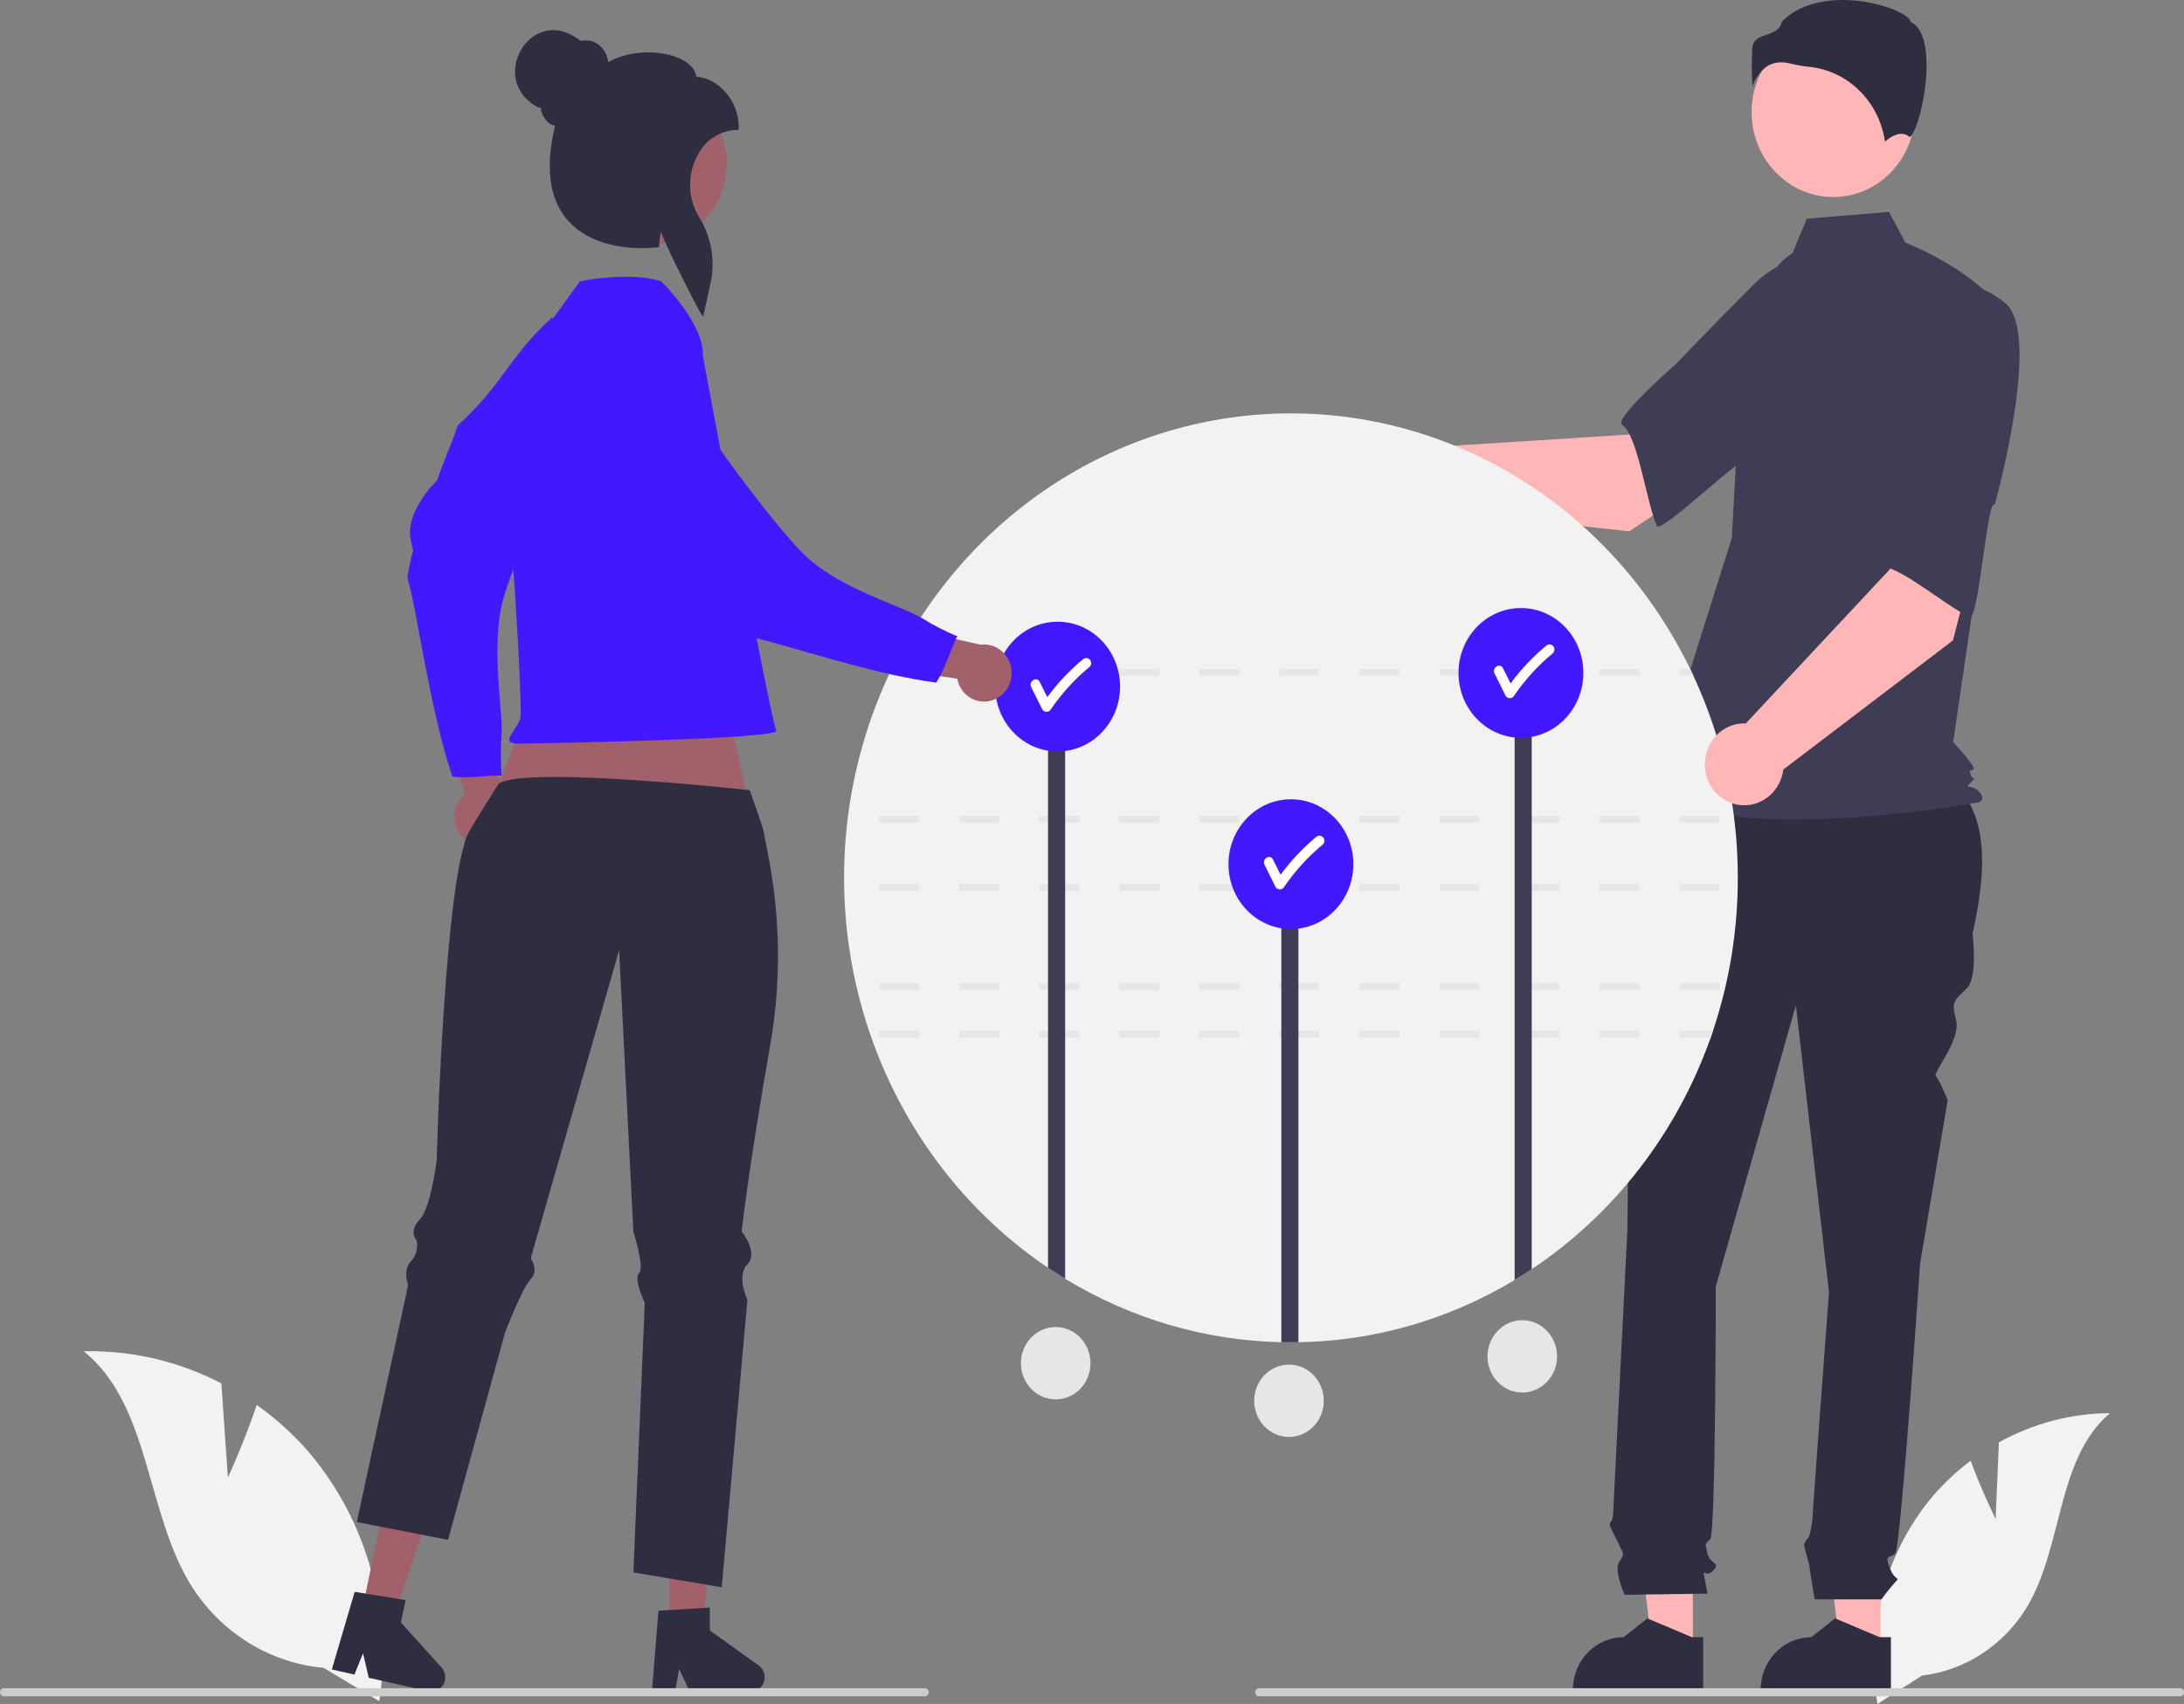 <svg xmlns="http://www.w3.org/2000/svg" width="469" height="366" viewBox="0 0 469 366" fill="none"><rect x="0" y="0" width="469" height="366" fill="#808080" stroke="none"/><g clip-path="url(#clip0_6_2302)"><path d="M428.546 326.268L429.25 309.812C436.59 305.733 444.775 303.579 453.097 303.536C441.644 313.271 443.075 332.035 435.31 345.126C432.858 349.189 429.558 352.627 425.655 355.185C421.751 357.742 417.344 359.353 412.759 359.899L403.175 366C401.86 358.378 402.15 350.55 404.025 343.056C405.9 335.562 409.316 328.579 414.036 322.59C416.717 319.257 419.79 316.288 423.184 313.753C425.48 320.046 428.546 326.268 428.546 326.268Z" fill="#F2F2F2"></path><path d="M99.5 179.967C98.867 179.366 98.368 178.628 98.039 177.805C97.71 176.982 97.558 176.094 97.594 175.204C97.631 174.313 97.855 173.442 98.25 172.651C98.646 171.86 99.203 171.169 99.883 170.627L93.317 150.065L103.776 152.986L108.408 172.064C109.209 173.312 109.542 174.823 109.343 176.309C109.145 177.795 108.429 179.154 107.331 180.128C106.233 181.103 104.829 181.624 103.386 181.594C101.943 181.564 100.56 180.985 99.5 179.967V179.967Z" fill="#A0616A"></path><path d="M118.456 68.251C120.191 69.285 130.459 66.722 132.464 67.451C131.357 74.473 137.369 71.838 130.841 81.058C124.312 90.279 111.163 117.925 108.175 128.257C105.188 138.59 108.145 153.151 107.698 158.048C107.481 160.886 107.495 163.737 107.738 166.572C104.21 166.525 100.734 167.286 97.151 166.8C93.331 155.562 90.762 139.565 89.018 130.724C87.274 121.883 87.21 125.622 88.01 121.202C88.81 116.781 89.004 119.993 88.163 115.764C87.323 111.535 90.721 106.221 93.862 103.192C95.216 99.143 96.966 95.368 98.306 91.362C108.129 82.454 108.775 77.307 118.456 68.251Z" fill="#4318FF"></path><path d="M403.851 354.597H395.172L391.044 319.797H403.853L403.851 354.597Z" fill="#FFB6B6"></path><path d="M406.064 363.342L378.081 363.341V362.973C378.081 359.97 379.229 357.09 381.271 354.967C383.314 352.844 386.084 351.651 388.973 351.651H388.974L394.085 347.619L403.622 351.651L406.065 351.651L406.064 363.342Z" fill="#2F2E41"></path><path d="M363.532 354.597H354.854L350.725 319.797H363.533L363.532 354.597Z" fill="#FFB6B6"></path><path d="M365.745 363.342L337.762 363.341V362.973C337.762 359.97 338.91 357.09 340.953 354.967C342.995 352.844 345.765 351.651 348.654 351.651H348.655L353.766 347.619L363.303 351.651L365.746 351.651L365.745 363.342Z" fill="#2F2E41"></path><path d="M359.776 164.345L416.225 165.812C426.946 171.866 427.108 184.968 423.596 200.524C423.596 200.524 424.781 209.77 422.41 212.235C420.038 214.701 418.852 214.701 420.038 219.016C421.224 223.331 414.959 230.378 415.72 231.169C416.481 231.96 418.259 236.275 418.259 236.275L412.33 271.409C412.33 271.409 408.18 332.433 406.994 333.666C405.808 334.898 404.622 333.666 405.808 336.748C406.994 339.83 408.18 338.597 406.994 339.83C405.943 341.007 404.954 342.242 404.029 343.528H389.694C389.694 343.528 388.613 337.364 388.613 336.748C388.613 336.131 387.427 332.433 387.427 331.816C387.427 331.2 388.475 330.11 388.475 330.11C388.838 328.857 389.082 327.571 389.206 326.269C389.206 325.036 392.764 277.573 392.764 277.573L385.648 215.934L368.454 276.341C368.454 276.341 368.454 329.351 367.268 330.584C366.082 331.816 366.082 331.2 366.675 333.666C367.268 336.131 369.639 335.515 367.861 337.364C366.082 339.213 365.489 336.131 366.082 339.213L366.675 342.295L348.887 342.56C348.887 342.56 346.515 337.364 347.701 335.515C348.887 333.666 348.816 334.17 347.369 331.144C345.922 328.118 345.329 327.502 345.922 326.885C346.515 326.269 346.515 322.99 346.515 322.99L349.48 264.013C349.48 264.013 350.073 201.757 350.073 199.907C350.118 198.956 349.949 198.007 349.58 197.134V194.624L351.852 185.73L359.776 164.345Z" fill="#2F2E41"></path><path d="M393.685 42.322C403.372 42.322 411.224 34.159 411.224 24.089C411.224 14.019 403.372 5.855 393.685 5.855C383.999 5.855 376.146 14.019 376.146 24.089C376.146 34.159 383.999 42.322 393.685 42.322Z" fill="#FFB6B6"></path><path d="M384.916 54.373C381.137 56.709 378.877 60.999 377.579 65.365C375.177 73.449 373.731 81.807 373.273 90.254L371.903 115.543L354.93 169.391C369.64 182.331 424.933 172.332 424.933 172.332C424.933 172.332 426.63 171.744 424.933 169.979C423.236 168.215 421.583 169.778 423.281 168.013C424.978 166.249 423.808 168.215 423.242 166.45C422.676 164.686 423.242 165.862 423.808 165.274C424.374 164.686 419.428 159.392 419.428 159.392L423.954 128.483L429.612 66.137C422.823 57.314 409.168 52.113 409.168 52.113L405.64 45.511L388 46.978L384.916 54.373Z" fill="#3F3D56"></path><path d="M382.51 13.388C383.189 13.393 383.864 13.486 384.521 13.662C385.817 13.986 387.132 14.215 388.458 14.349C392.518 14.746 396.333 16.546 399.294 19.462C402.255 22.377 404.19 26.24 404.791 30.434C405.811 29.51 408.13 27.811 410.031 29.39C410.059 29.415 410.076 29.428 410.143 29.395C411.406 28.772 413.646 21.11 413.714 14.363C413.75 10.781 413.208 6.209 410.422 4.761L410.275 4.684L410.237 4.518C410.05 3.713 407.971 2.338 404.357 1.268C397.788 -0.677 388.191 -0.958 382.678 4.617C382.26 6.497 380.71 7.012 379.338 7.468C377.82 7.973 376.509 8.408 376.302 10.345C376.129 13.1 376.142 15.865 376.34 18.618C376.854 16.933 377.864 15.459 379.227 14.402C380.196 13.723 381.342 13.37 382.51 13.388Z" fill="#2F2E41"></path><path d="M349.865 114.135L378.515 95.06L364.085 75.119L349.836 93.34L305.44 96.171C304.272 94.971 302.794 94.15 301.185 93.808C299.576 93.466 297.907 93.619 296.38 94.247C294.853 94.874 293.535 95.95 292.586 97.344C291.637 98.737 291.099 100.387 291.036 102.092C290.974 103.798 291.391 105.486 292.235 106.95C293.079 108.414 294.315 109.59 295.792 110.337C297.269 111.083 298.922 111.367 300.551 111.153C302.18 110.939 303.714 110.237 304.966 109.133L349.865 114.135Z" fill="#FFB6B6"></path><path d="M405.106 68.436C406.769 78.897 375.368 98.875 375.368 98.875C375.367 96.419 356.625 114.957 355.779 112.92C353.375 107.132 351.685 93.423 348.325 91.229C346.404 89.974 359.897 78.186 359.897 78.186C359.897 78.186 366.959 70.789 376.228 61.459C378.801 58.771 381.987 56.803 385.488 55.739C388.99 54.675 392.694 54.549 396.255 55.373C396.255 55.373 403.443 57.974 405.106 68.436Z" fill="#3F3D56"></path><path d="M373.182 188.553C373.195 199.748 371.391 210.865 367.848 221.437C367.686 221.929 367.516 222.413 367.347 222.905C360.093 243.383 346.602 260.837 328.926 272.61C327.72 273.417 326.499 274.187 325.257 274.935C311.135 283.445 295.149 288.047 278.828 288.3C278.291 288.308 277.755 288.315 277.219 288.315C276.527 288.315 275.843 288.307 275.158 288.293C258.815 287.955 242.829 283.262 228.729 274.664C227.487 273.908 226.264 273.123 225.06 272.309C205.436 259.084 191.127 238.87 184.817 215.459C178.508 192.048 180.631 167.048 190.788 145.149C191.014 144.657 191.247 144.173 191.487 143.682C199.487 127.177 211.738 113.306 226.875 103.614C242.012 93.922 259.441 88.79 277.219 88.79C294.997 88.79 312.425 93.922 327.562 103.614C342.7 113.306 354.951 127.177 362.951 143.682C363.191 144.173 363.424 144.657 363.649 145.149C369.945 158.681 373.204 173.521 373.182 188.553Z" fill="#F2F2F2"></path><path d="M343.49 221.437V222.904H352.084V221.437H343.49ZM326.301 221.437V222.904H334.896V221.437H326.301ZM309.112 221.437V222.904H317.707V221.437H309.112ZM291.924 221.437V222.904H300.518V221.437H291.924ZM274.735 221.437V222.904H283.329V221.437H274.735ZM257.546 221.437V222.904H266.141V221.437H257.546ZM240.358 221.437V222.904H248.952V221.437H240.358ZM223.176 221.437V222.904H231.763V221.437H223.176ZM205.987 221.437V222.904H214.581V221.437H205.987ZM188.798 221.437V222.904H197.393V221.437H188.798ZM367.848 221.437H360.679V222.904H367.347L367.848 221.437Z" fill="#E6E6E6"></path><path d="M360.679 211.167V212.635H369.273V211.167H360.679ZM343.49 211.167V212.635H352.084V211.167H343.49ZM326.301 211.167V212.635H334.896V211.167H326.301ZM309.113 211.167V212.635H317.707V211.167H309.113ZM291.924 211.167V212.635H300.518V211.167H291.924ZM274.735 211.167V212.635H283.329V211.167H274.735ZM257.546 211.167V212.635H266.141V211.167H257.546ZM240.358 211.167V212.635H248.952V211.167H240.358ZM223.176 211.167V212.635H231.763V211.167H223.176ZM205.987 211.167V212.635H214.582V211.167H205.987ZM188.798 211.167V212.635H197.393V211.167H188.798Z" fill="#E6E6E6"></path><path d="M360.679 189.895V191.362H369.273V189.895H360.679ZM343.49 189.895V191.362H352.084V189.895H343.49ZM326.301 189.895V191.362H334.896V189.895H326.301ZM309.113 189.895V191.362H317.707V189.895H309.113ZM291.924 189.895V191.362H300.518V189.895H291.924ZM274.735 189.895V191.362H283.329V189.895H274.735ZM257.546 189.895V191.362H266.141V189.895H257.546ZM240.358 189.895V191.362H248.952V189.895H240.358ZM223.176 189.895V191.362H231.763V189.895H223.176ZM205.987 189.895V191.362H214.582V189.895H205.987ZM188.798 189.895V191.362H197.393V189.895H188.798Z" fill="#E6E6E6"></path><path d="M360.679 175.224V176.691H369.273V175.224H360.679ZM343.49 175.224V176.691H352.084V175.224H343.49ZM326.301 175.224V176.691H334.896V175.224H326.301ZM309.113 175.224V176.691H317.707V175.224H309.113ZM291.924 175.224V176.691H300.518V175.224H291.924ZM274.735 175.224V176.691H283.329V175.224H274.735ZM257.546 175.224V176.691H266.141V175.224H257.546ZM240.358 175.224V176.691H248.952V175.224H240.358ZM223.176 175.224V176.691H231.763V175.224H223.176ZM205.987 175.224V176.691H214.582V175.224H205.987ZM188.798 175.224V176.691H197.393V175.224H188.798Z" fill="#E6E6E6"></path><path d="M362.951 143.682H360.679V145.149H363.649C363.424 144.657 363.191 144.173 362.951 143.682ZM343.49 143.682V145.149H352.084V143.682H343.49ZM326.301 143.682V145.149H334.896V143.682H326.301ZM309.112 143.682V145.149H317.707V143.682H309.112ZM291.924 143.682V145.149H300.518V143.682H291.924ZM274.735 143.682V145.149H283.329V143.682H274.735ZM257.546 143.682V145.149H266.141V143.682H257.546ZM240.358 143.682V145.149H248.952V143.682H240.358ZM223.176 143.682V145.149H231.763V143.682H223.176ZM205.987 143.682V145.149H214.582V143.682H205.987ZM191.487 143.682C191.247 144.173 191.014 144.657 190.788 145.149H197.393V143.682H191.487Z" fill="#E6E6E6"></path><path d="M328.926 148.625V272.609C327.72 273.416 326.499 274.186 325.257 274.935V148.625H328.926Z" fill="#3F3D56"></path><path d="M278.828 189.704V288.3C278.291 288.307 277.755 288.315 277.219 288.315C276.527 288.315 275.843 288.307 275.158 288.293V189.704H278.828Z" fill="#3F3D56"></path><path d="M228.729 148.625V274.663C227.487 273.908 226.264 273.123 225.06 272.309V148.625H228.729Z" fill="#3F3D56"></path><path d="M48.937 317.377L47.537 297.139C38.369 292.375 28.22 290.009 17.973 290.247C32.39 301.832 31.235 324.986 41.219 340.832C44.37 345.749 48.544 349.867 53.434 352.879C58.323 355.891 63.801 357.721 69.463 358.233L81.462 365.409C82.834 355.978 82.224 346.35 79.672 337.189C77.121 328.027 72.69 319.549 66.683 312.34C63.275 308.33 59.395 304.782 55.134 301.78C52.511 309.608 48.937 317.377 48.937 317.377Z" fill="#F2F2F2"></path><path d="M326.612 158.477C334.016 158.477 340.018 152.237 340.018 144.54C340.018 136.843 334.016 130.603 326.612 130.603C319.207 130.603 313.205 136.843 313.205 144.54C313.205 152.237 319.207 158.477 326.612 158.477Z" fill="#4318FF"></path><path d="M333.494 138.731C333.292 138.531 333.024 138.419 332.745 138.419C332.467 138.419 332.199 138.531 331.997 138.731C329.152 141.09 326.597 143.803 324.389 146.809C323.847 145.719 323.305 144.629 322.763 143.538C322.137 142.28 320.31 143.392 320.935 144.649C321.728 146.244 322.521 147.839 323.314 149.434C323.409 149.596 323.544 149.731 323.704 149.824C323.864 149.918 324.044 149.967 324.228 149.967C324.411 149.967 324.592 149.918 324.752 149.824C324.912 149.731 325.046 149.596 325.142 149.434C327.495 145.989 330.307 142.909 333.494 140.287C333.691 140.08 333.801 139.8 333.801 139.509C333.801 139.218 333.691 138.938 333.494 138.731Z" fill="white"></path><path d="M277.219 199.555C284.623 199.555 290.625 193.315 290.625 185.618C290.625 177.921 284.623 171.681 277.219 171.681C269.814 171.681 263.812 177.921 263.812 185.618C263.812 193.315 269.814 199.555 277.219 199.555Z" fill="#4318FF"></path><path d="M284.101 179.81C283.899 179.61 283.631 179.498 283.353 179.498C283.074 179.498 282.806 179.61 282.604 179.81C279.759 182.168 277.204 184.881 274.996 187.888C274.454 186.798 273.912 185.707 273.37 184.617C272.745 183.358 270.917 184.47 271.542 185.728C272.335 187.323 273.128 188.917 273.921 190.512C274.016 190.675 274.151 190.809 274.311 190.903C274.471 190.996 274.651 191.045 274.835 191.045C275.018 191.045 275.199 190.996 275.359 190.903C275.519 190.809 275.653 190.675 275.749 190.512C278.102 187.067 280.914 183.987 284.101 181.366C284.298 181.159 284.408 180.879 284.408 180.588C284.408 180.296 284.298 180.017 284.101 179.81Z" fill="white"></path><path d="M227.12 161.411C234.525 161.411 240.527 155.171 240.527 147.474C240.527 139.777 234.525 133.537 227.12 133.537C219.716 133.537 213.714 139.777 213.714 147.474C213.714 155.171 219.716 161.411 227.12 161.411Z" fill="#4318FF"></path><path d="M234.002 141.665C233.801 141.465 233.533 141.354 233.254 141.354C232.975 141.354 232.707 141.465 232.506 141.665C229.661 144.024 227.106 146.737 224.898 149.744C224.356 148.653 223.814 147.563 223.272 146.472C222.646 145.214 220.819 146.326 221.444 147.583C222.237 149.178 223.03 150.773 223.822 152.368C223.918 152.53 224.052 152.665 224.212 152.758C224.372 152.852 224.553 152.901 224.736 152.901C224.92 152.901 225.1 152.852 225.26 152.758C225.42 152.665 225.555 152.53 225.65 152.368C228.003 148.923 230.815 145.843 234.002 143.221C234.199 143.014 234.31 142.734 234.31 142.443C234.31 142.152 234.199 141.872 234.002 141.665Z" fill="white"></path><path d="M419.384 137.562L428.21 103.405L404.625 98.763L405.893 122.209L374.904 155.38C373.264 155.311 371.639 155.739 370.228 156.612C368.818 157.486 367.682 158.767 366.96 160.3C366.238 161.833 365.96 163.551 366.161 165.245C366.362 166.94 367.033 168.536 368.091 169.841C369.15 171.146 370.551 172.102 372.124 172.593C373.696 173.084 375.372 173.089 376.947 172.607C378.522 172.125 379.929 171.177 380.995 169.879C382.06 168.581 382.74 166.988 382.95 165.295L419.384 137.562Z" fill="#FFB6B6"></path><path d="M430.623 65.107C438.629 71.677 428.354 108.428 428.354 108.428C426.763 106.613 424.914 133.438 422.969 132.524C417.443 129.928 407.314 120.977 403.408 121.706C401.175 122.124 403.515 103.963 403.515 103.963C403.515 103.963 403.945 93.55 404.754 80.164C404.915 76.376 405.996 72.691 407.895 69.453C409.795 66.215 412.452 63.529 415.618 61.646C415.618 61.646 422.618 58.536 430.623 65.107Z" fill="#3F3D56"></path><path d="M154.112 141.795L163.815 186.81L101.638 182.789L118.546 138.58L154.112 141.795Z" fill="#A0616A"></path><path d="M143.759 349.556L150.743 349.555L154.066 321.549H143.757L143.759 349.556Z" fill="#A0616A"></path><path d="M141.393 345.974L152.434 345.289V350.206L162.931 357.743C163.45 358.115 163.84 358.65 164.046 359.269C164.251 359.888 164.261 360.559 164.073 361.185C163.886 361.81 163.511 362.357 163.003 362.745C162.496 363.133 161.882 363.342 161.252 363.342H148.108L145.842 358.478L144.957 363.342H140.001L141.393 345.974Z" fill="#2F2E41"></path><path d="M77.746 345.943L84.572 347.482L93.53 320.845L83.456 318.573L77.746 345.943Z" fill="#A0616A"></path><path d="M76.165 341.921L87.095 343.685L86.092 348.491L94.813 358.17C95.244 358.648 95.517 359.256 95.591 359.907C95.666 360.557 95.538 361.215 95.228 361.785C94.917 362.355 94.439 362.807 93.864 363.074C93.289 363.342 92.646 363.411 92.031 363.272L79.185 360.375L77.963 355.122L76.106 359.681L71.263 358.588L76.165 341.921Z" fill="#2F2E41"></path><path d="M165.403 224.452C160.501 252.457 159.276 264.549 159.276 264.549C159.276 264.549 162.952 269.004 160.501 271.552C158.05 274.1 160.501 279.189 160.501 279.189L154.99 340.929L150.554 340.181L139.867 338.395L136.013 337.747L138.464 279.829C138.464 279.829 136.013 274.734 137.238 273.46C138.464 272.186 136.013 264.549 136.013 264.549L132.953 204.083L113.969 270.278C113.969 270.278 115.81 272.826 113.969 274.734C112.134 276.641 108.465 286.192 108.465 286.192L97.175 327.257L96.217 330.744L90.329 329.598L83.922 328.346L82.744 328.118L80.649 327.705L79.301 327.442L78.842 327.357L76.624 326.922L77.295 323.827L77.644 322.197L87.194 278.1L87.413 277.082L87.646 276.008C87.646 276.008 86.42 272.826 88.255 270.912C88.792 270.328 89.184 269.618 89.397 268.842C89.611 268.065 89.639 267.247 89.481 266.456C89.421 266.39 89.366 266.319 89.316 266.243C89.1 265.934 88.95 265.579 88.878 265.204C88.714 264.407 88.858 263.289 90.097 262.001C90.446 261.616 90.739 261.179 90.966 260.706C92.828 257.041 93.766 249.276 93.766 249.276C93.766 249.276 95.423 187.778 100.845 178.384C101.133 177.893 106.888 168.465 107.19 168.273C113.31 164.458 160.993 169.727 160.993 169.727C160.993 169.727 163.881 177.793 164.011 178.633C164.716 183.351 169.558 200.695 165.403 224.452Z" fill="#2F2E41"></path><path d="M150.914 76.32C150.914 76.32 151.946 70.752 142.031 60.446C136.783 58.627 127.689 59.687 124.536 60.446C109.956 80.453 112.566 76.922 108.771 88.101C107.787 91 107.295 93.785 107.732 96.059C109.482 105.153 112.322 151.835 111.739 154.261C111.156 156.686 107.074 159.717 111.156 159.717C115.238 159.717 167.884 158.759 166.717 156.94C165.551 155.121 150.914 76.32 150.914 76.32Z" fill="#4318FF"></path><path d="M213.438 150.294C212.639 150.616 211.781 150.752 210.926 150.692C210.07 150.632 209.238 150.378 208.487 149.947C207.737 149.516 207.086 148.92 206.581 148.2C206.076 147.479 205.729 146.653 205.565 145.778L184.932 142.731L192.106 134.297L210.6 138.484C212.032 138.294 213.481 138.657 214.672 139.504C215.864 140.351 216.716 141.623 217.065 143.078C217.415 144.534 217.239 146.073 216.571 147.403C215.902 148.733 214.788 149.762 213.438 150.294L213.438 150.294Z" fill="#A0616A"></path><path d="M126.144 72.736C127.808 71.582 129.698 71.039 131.219 69.498C136.772 73.655 137.181 66.886 142.214 77.069C147.247 87.253 165.2 111.806 172.768 119.188C180.337 126.571 194.194 130.305 198.212 132.902C200.56 134.367 203.021 135.625 205.571 136.661C203.96 139.924 203.067 143.499 201.053 146.617C189.672 145.167 174.751 140.433 166.36 138.118C157.969 135.804 161.161 137.529 157.71 134.815C154.259 132.101 157.112 133.352 153.095 132.251C149.078 131.149 146.016 125.619 144.805 121.347C141.922 118.283 139.45 114.973 136.597 111.941C133.3 98.83 129.632 85.781 126.144 72.736Z" fill="#4318FF"></path><path d="M139.173 52.686C148.5 52.686 156.06 44.826 156.06 35.13C156.06 25.434 148.5 17.574 139.173 17.574C129.846 17.574 122.286 25.434 122.286 35.13C122.286 44.826 129.846 52.686 139.173 52.686Z" fill="#A0616A"></path><path d="M150.456 67.221C149.655 66.032 143.671 54.249 141.892 49.793C141.709 50.758 141.593 51.736 141.546 52.718L141.529 53.084L141.179 53.131C140.653 53.201 128.233 54.768 121.769 47.149C117.939 42.635 117.071 35.865 119.184 27.023C118.8 26.945 118.431 26.797 118.096 26.587C117.537 26.185 117.069 25.661 116.725 25.052C116.381 24.442 116.169 23.762 116.104 23.059L115.746 23.159C104.246 17.341 114.153 0.324 124.657 8.785C125.578 8.571 126.539 8.628 127.43 8.95C128.29 9.314 129.039 9.913 129.599 10.683C130.158 11.454 130.506 12.367 130.606 13.327C136.033 10.359 143.216 10.842 146.93 13.068C148.486 14.001 149.379 15.175 149.537 16.485C153.925 16.74 158.644 21.183 158.644 27.478V27.916H158.222C156.457 27.955 154.736 28.493 153.242 29.471C151.748 30.449 150.538 31.832 149.742 33.47C148.663 35.496 148.129 37.788 148.196 40.103C148.263 42.418 148.929 44.672 150.123 46.627C151.423 48.701 152.311 51.025 152.734 53.461C153.156 55.897 153.106 58.396 152.586 60.812L151.001 68.03L150.456 67.221Z" fill="#2F2E41"></path><path d="M199.456 363.487C199.456 363.602 199.435 363.716 199.392 363.822C199.35 363.928 199.289 364.024 199.21 364.105C199.132 364.186 199.04 364.251 198.938 364.294C198.836 364.338 198.726 364.36 198.616 364.36H0.84C0.617 364.36 0.403 364.268 0.246 364.104C0.088 363.941 0 363.719 0 363.487C0 363.256 0.088 363.034 0.246 362.87C0.403 362.706 0.617 362.614 0.84 362.614H198.616C198.726 362.614 198.836 362.636 198.938 362.68C199.04 362.724 199.132 362.788 199.21 362.869C199.289 362.95 199.35 363.047 199.392 363.153C199.435 363.259 199.456 363.372 199.456 363.487Z" fill="#CCCCCC"></path><path d="M469 363.487C469 363.602 468.979 363.716 468.937 363.822C468.895 363.928 468.833 364.024 468.755 364.105C468.677 364.186 468.584 364.251 468.482 364.294C468.38 364.338 468.271 364.36 468.16 364.36H270.384C270.161 364.36 269.948 364.268 269.79 364.104C269.633 363.941 269.544 363.719 269.544 363.487C269.544 363.256 269.633 363.034 269.79 362.87C269.948 362.706 270.161 362.614 270.384 362.614H468.16C468.271 362.614 468.38 362.636 468.482 362.68C468.584 362.724 468.677 362.788 468.755 362.869C468.833 362.95 468.895 363.047 468.937 363.153C468.979 363.259 469 363.372 469 363.487Z" fill="#CCCCCC"></path><path d="M226.704 300.577C230.831 300.577 234.176 297.099 234.176 292.808C234.176 288.518 230.831 285.04 226.704 285.04C222.576 285.04 219.231 288.518 219.231 292.808C219.231 297.099 222.576 300.577 226.704 300.577Z" fill="#E6E6E6"></path><path d="M276.802 308.646C280.929 308.646 284.275 305.168 284.275 300.877C284.275 296.587 280.929 293.108 276.802 293.108C272.675 293.108 269.329 296.587 269.329 300.877C269.329 305.168 272.675 308.646 276.802 308.646Z" fill="#E6E6E6"></path><path d="M326.901 299.11C331.028 299.11 334.374 295.632 334.374 291.341C334.374 287.051 331.028 283.573 326.901 283.573C322.774 283.573 319.428 287.051 319.428 291.341C319.428 295.632 322.774 299.11 326.901 299.11Z" fill="#E6E6E6"></path></g><defs><clipPath id="clip0_6_2302"><rect width="469" height="366" fill="white"></rect></clipPath></defs></svg>